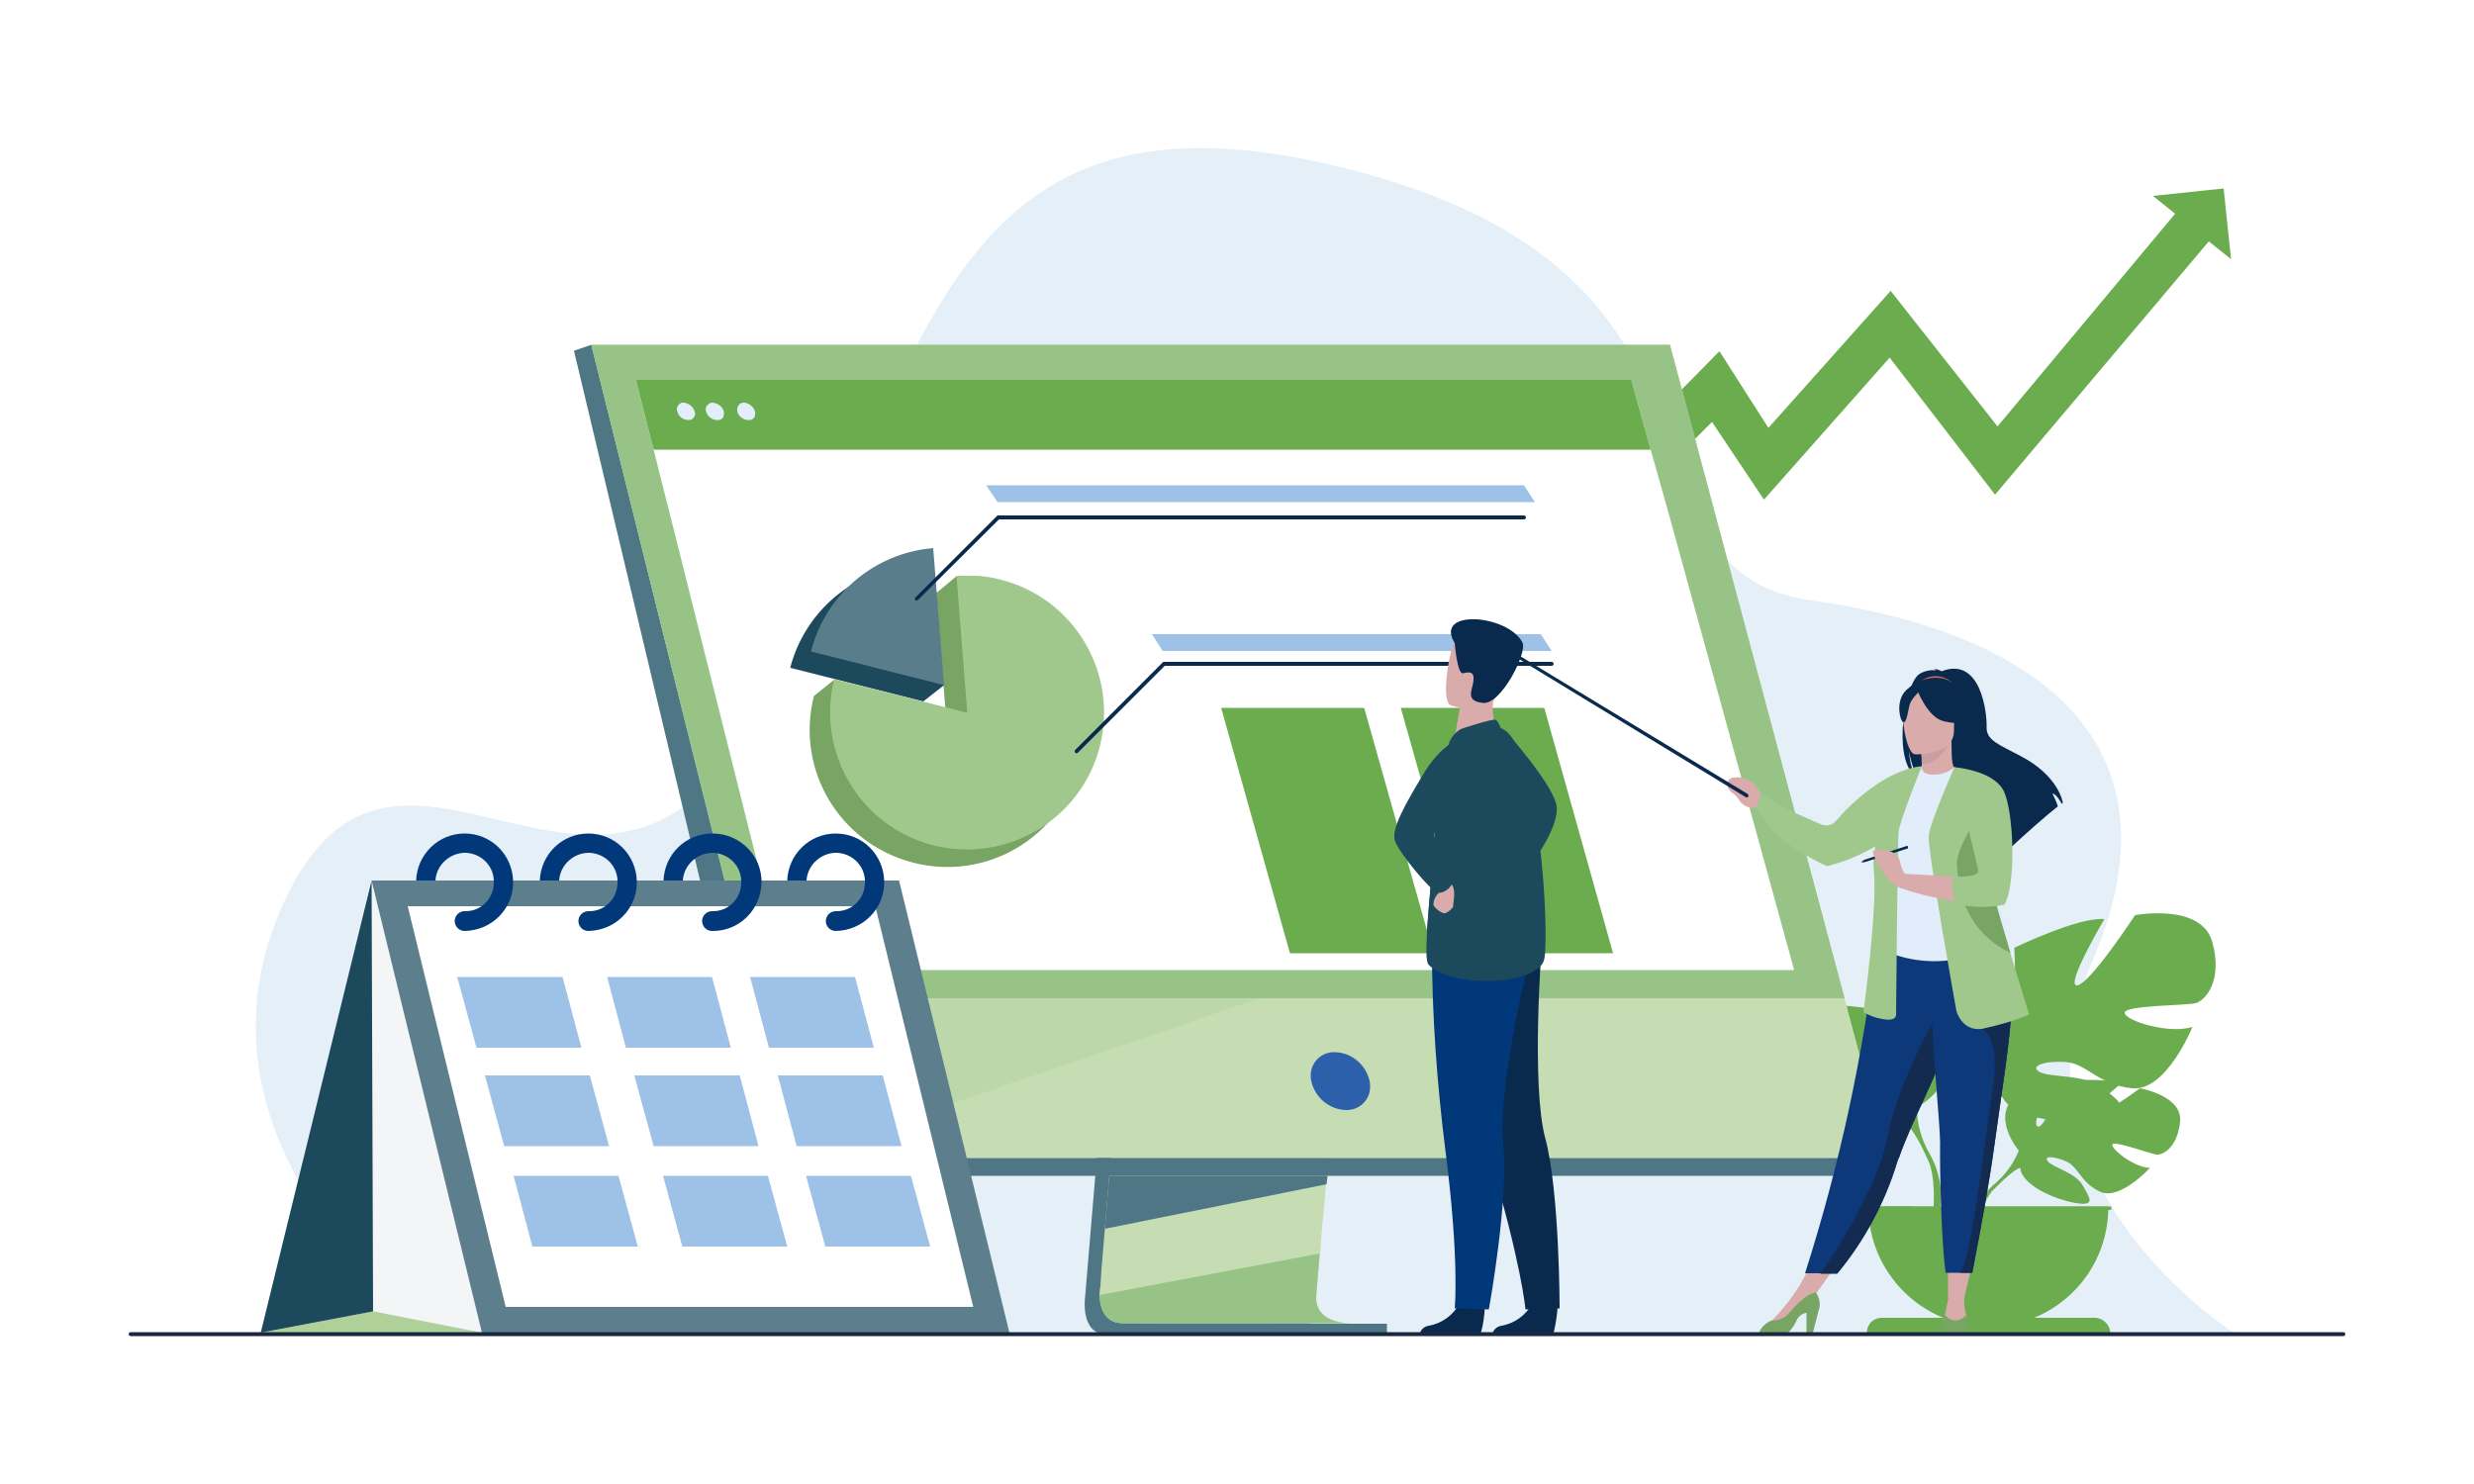 <?xml version="1.0" encoding="UTF-8"?> <!-- Generator: Adobe Illustrator 24.3.0, SVG Export Plug-In . SVG Version: 6.00 Build 0) --> <svg xmlns="http://www.w3.org/2000/svg" xmlns:xlink="http://www.w3.org/1999/xlink" version="1.1" id="Livello_1" x="0px" y="0px" viewBox="0 0 500 300" style="enable-background:new 0 0 500 300;" xml:space="preserve"> <style type="text/css"> .st0{fill:#FFFFFF;} .st1{fill:#E5EFF8;} .st2{fill:#6BAC4F;} .st3{fill:#4F7685;} .st4{fill:#C6DDB4;} .st5{fill:#97C486;} .st6{opacity:0.2;fill:#97C486;enable-background:new ;} .st7{fill:#2D60AA;} .st8{fill:#E2EFFB;} .st9{fill:#D9ABAB;} .st10{fill:#09294D;} .st11{fill:#DB635D;} .st12{fill:#C99F9F;} .st13{fill:#0D397A;} .st14{fill:#E1EDFA;} .st15{fill:#A0C88D;} .st16{fill:#78A564;} .st17{fill:#132B50;} .st18{fill:#1D495D;} .st19{fill:#5A7D8C;} .st20{fill:#9EC1E8;} .st21{fill:#003879;} .st22{fill:#F4F5F7;} .st23{fill:#5C7E8D;} .st24{fill:#B0D099;} .st25{fill:#1A2741;} </style> <rect class="st0" width="500" height="300"></rect> <g id="Raggruppa_3634"> <path id="Tracciato_11708" class="st1" d="M87,269.2c0,0-53.2-38.2-29-88.1s68.1,26.3,98.7-44.1S194.1,12.8,275.6,35 s48,80.5,90.6,86.4s76.3,27,56.8,72.6s28.9,75.7,28.9,75.7L87,269.2z"></path> <path id="Tracciato_11709" class="st2" d="M449.4,38.1l-14.3,1.5l4.5,3.6l-35.9,43l-21.6-27.4l-24.7,27.7L347.5,71l-19.4,19.7 l6.3,6.2L346,85.3l10.5,15.7l25.4-28.7l21.3,27.7l43.2-51.2l4.5,3.6L449.4,38.1z"></path> <g id="Raggruppa_3625"> <g id="Raggruppa_3620"> <path id="Tracciato_11710" class="st2" d="M408,232.6c0,0-5.9-6.9-0.4-11.3c0,0,4.1-2.4,7.4-2.2c0,0-4.7,7.8-3.2,8.6 s4.6-9.1,4.6-9.1s9.2-0.9,12.2,0.5c0,0-7.9,6.5-6.2,6.8s10.1-5.9,10.1-5.9s8.6,1.5,8.1,6.7s-3.4,6.8-4.7,6.7s-8.9-3-9-2 s4.4,4.6,7.6,4.7c0,0-6.1,6.7-10.1,4.8s-4.3-5-6.8-6.1s-4.7-1.2-3.7,0s5.6,2.3,7,4.8s2.8,4.3-1.4,3.6s-10.9-3.6-11.2-7.1 L408,232.6z"></path> <g id="Raggruppa_3619"> <path id="Tracciato_11711" class="st2" d="M436.4,226.8c0,0-23.3-0.9-28.4,5.8c-1,2.5-2.6,4.7-4.6,6.5l-0.6,1.5 c0,0,4.1-4.3,5.5-4.5S406,227.8,436.4,226.8z"></path> <path id="Tracciato_11712" class="st2" d="M403.4,239.1c-3.1,2.5-5.1,6.3-5.4,10.3h0.9c0,0,1.6-6.8,4.5-9.5 S403.4,239.1,403.4,239.1z"></path> </g> </g> <g id="Raggruppa_3622"> <path id="Tracciato_11713" class="st2" d="M387.4,223.9c0,0,9.4-5.2,5-12.4c0,0-3.5-4.3-7.3-5.5c0,0,2,10.7,0,10.9 s-1.4-12-1.4-12s-9.8-2-13.7-1.6c0,0,6.1,7.6,4.1,7.4s-8.9-10.8-8.9-10.8S355,198,353.4,204s1,9,2.5,9.4s11.2,0.3,10.9,1.5 s-6.7,3.3-10.4,2.2c0,0,4,9.8,9.3,9.3s6.9-3.7,10.1-4s5.7,0.7,4,1.5s-7.1,0.3-9.7,2.6s-4.8,3.6,0.1,4.6s13.6,0.4,15.4-3.4 L387.4,223.9z"></path> <g id="Raggruppa_3621"> <path id="Tracciato_11714" class="st2" d="M358,205.9c0,0,26.3,8.5,29.4,18c0,3.2,0.9,6.4,2.5,9.2v1.9c0,0-2.8-6.4-4.3-7.3 C385.6,227.7,391.5,219.4,358,205.9z"></path> <path id="Tracciato_11715" class="st2" d="M389.9,233.1c2.4,4.1,3,9,1.7,13.6l-1-0.2c0,0,1-8.3-1.1-12.4 S389.9,233.1,389.9,233.1z"></path> </g> </g> <g id="Raggruppa_3624"> <path id="Tracciato_11716" class="st2" d="M402.3,216.7c0,0-12.4-7-6.6-16.4c0,0,4.6-5.7,9.6-7.2c0,0-2.7,14,0,14.3 s1.8-15.8,1.8-15.8s13-6.3,18.2-5.8c0,0-8.1,13.7-5.5,13.4s11.7-14.2,11.7-14.2s13.4-2.5,15.6,5.4s-1.4,11.9-3.4,12.4 s-14.6,0.4-14.3,2s8.9,4.3,13.7,2.8c0,0-5.3,13.1-12.2,12.4s-9.1-5-13.4-5.3s-7.4,0.8-5.3,2s9.4,0.4,12.9,3.3s6.3,4.8-0.2,6.1 s-18,0.5-20.3-4.5L402.3,216.7z"></path> <g id="Raggruppa_3623"> <path id="Tracciato_11717" class="st2" d="M440.9,192.9c0,0-34.6,11.2-38.6,23.8c-0.1,4.2-1.3,8.3-3.3,12v2.5 c0,0,3.6-8.4,5.6-9.6C404.6,221.6,396.9,210.7,440.9,192.9z"></path> <path id="Tracciato_11718" class="st2" d="M399,228.7c-3.2,5.4-4,11.9-2.3,18l1.4-0.3c0,0-1.4-10.9,1.4-16.4 S399,228.7,399,228.7z"></path> </g> </g> <path id="Tracciato_11719" class="st2" d="M401.9,268.2c13.4,0,24.2-10.8,24.2-24.2c0,0,0-0.1,0-0.1h-48.5 C377.6,257.3,388.5,268.2,401.9,268.2z"></path> <path id="Tracciato_11720" class="st2" d="M407.9,268c-13.3,1.6-25.4-7.8-27.1-21.1c-0.2-1-0.2-2-0.2-3h6 C386.6,256.2,395.7,266.5,407.9,268z"></path> <path id="Tracciato_11721" class="st2" d="M423.5,266.4h-43.2c-1.7,0-3,1.3-3,3h49.2C426.4,267.8,425.1,266.5,423.5,266.4z"></path> <rect id="Rettangolo_1184" x="376.8" y="243.9" class="st2" width="49.9" height="0.7"></rect> </g> <g id="Raggruppa_3626"> <path id="Tracciato_11722" class="st3" d="M229.8,137.5l-10.5,124.7c0,0-1.1,7.6,4.5,7.6h46c0,0-6.9-1.6-6.8-5.1 s12.2-128.3,12.2-128.3L229.8,137.5z"></path> <path id="Tracciato_11723" class="st4" d="M272.8,267.5c-1.8,0-36.9,0.1-45.9,0c-3.9,0-4.6-3.5-4.7-5.7c0-0.6,0.1-1.3,0.2-1.9 l0.2-3.2l0.7-8.3l0.6-7.3l0.8-9.3l0.7-7.9l7.4-88.6l45.5-1.2c0,0-5.2,51.9-8.8,89.8c-0.4,4.2-0.8,8.2-1.1,12 c-0.1,1.2-0.2,2.4-0.4,3.5c-0.3,3.6-0.6,6.9-0.9,9.8l-0.3,4.2c-0.5,5.1-0.8,8.4-0.8,9c0,0.3,0,0.7,0.1,1 C266.9,267.4,272.1,267.5,272.8,267.5z"></path> <path id="Tracciato_11724" class="st4" d="M337.5,69.7h-218L145,172.3l3.5,14l11.9,47.8h221L337.5,69.7z"></path> <path id="Tracciato_11725" class="st3" d="M119.5,69.7l-3.5,1.2l39.7,166.8l4.7-3.6L119.5,69.7z"></path> <path id="Tracciato_11726" class="st3" d="M155.7,237.7h219.6l6.1-3.6h-221L155.7,237.7z"></path> <rect id="Rettangolo_1185" x="232.8" y="267.6" class="st3" width="47.5" height="2.3"></rect> <path id="Tracciato_11727" class="st3" d="M268.3,237.7l-0.2,1.7l-44.8,9l0.6-7.3l0.3-3.4H268.3z"></path> <path id="Tracciato_11728" class="st5" d="M272.8,267.5c-1.8,0-36.9,0.1-45.9,0c-3.9,0-4.6-3.5-4.7-5.7l44.5-8.4 c-0.4,5.1-0.7,8.4-0.7,9c0,0.3,0,0.7,0.1,1C266.9,267.4,272.1,267.5,272.8,267.5z"></path> <path id="Tracciato_11729" class="st6" d="M254.6,201.8l-94.2,32.3l-8-32.3H254.6z"></path> <path id="Tracciato_11730" class="st5" d="M337.5,69.7h-218l32.9,132.1h220.4L337.5,69.7z"></path> </g> <path id="Tracciato_11731" class="st7" d="M276.8,218.5c-0.8-3.3-3.6-5.7-7-5.8c-2.6-0.1-4.8,1.9-4.9,4.5c0,0,0,0,0,0 c0,0.4,0,0.9,0.1,1.3c0.7,3.3,3.6,5.8,7,5.9c2.6,0.1,4.8-1.9,4.9-4.5c0,0,0,0,0,0C276.9,219.4,276.9,219,276.8,218.5z"></path> <path id="Tracciato_11732" class="st0" d="M362.6,196.1H158.5L135.4,104l-1.8-7.1l-1.5-6l-3.6-14.1h201.2l3.9,14.1l1.7,6l2,7.1 L362.6,196.1z"></path> <path id="Tracciato_11733" class="st2" d="M329.7,76.8H128.5l3.6,14.1h201.5L329.7,76.8z"></path> <g id="Raggruppa_3627"> <path id="Tracciato_11734" class="st8" d="M138.2,81.4c-0.7-0.1-1.3,0.5-1.4,1.2c0,0,0,0.1,0,0.1c0,0.2,0,0.3,0.1,0.5 c0.2,1,1.2,1.7,2.2,1.7c0.7,0.1,1.3-0.5,1.4-1.2c0,0,0,0,0,0c0-0.2-0.1-0.3-0.1-0.5C140.1,82.2,139.2,81.5,138.2,81.4z"></path> <path id="Tracciato_11735" class="st8" d="M144,81.4c-0.7,0-1.3,0.6-1.4,1.3c0,0.2,0.1,0.3,0.1,0.5c0.3,1,1.2,1.7,2.2,1.7 c0.7,0.1,1.3-0.3,1.4-1c0-0.1,0-0.1,0-0.2v-0.5C146,82.2,145.1,81.5,144,81.4z"></path> <path id="Tracciato_11736" class="st8" d="M152.6,83.2c-0.3-1-1.2-1.7-2.2-1.8c-0.7-0.1-1.3,0.5-1.4,1.2c0,0,0,0.1,0,0.1v0.5 c0.3,1,1.2,1.7,2.2,1.7c0.7,0.1,1.3-0.3,1.4-1c0-0.1,0-0.1,0-0.2C152.7,83.5,152.6,83.3,152.6,83.2z"></path> </g> <g id="Raggruppa_3628"> <path id="Tracciato_11737" class="st9" d="M399,253.8l-2.1,8.9h-3.2v-8.9L399,253.8z"></path> <path id="Tracciato_11738" class="st9" d="M372.2,254.2l-6,8.5l-2.4-3l3.7-6.7L372.2,254.2z"></path> <path id="Tracciato_11739" class="st10" d="M388,136.2c1-0.6,2.2-0.8,3.3-0.7c-0.2-0.2-0.4-0.3-0.7-0.3c0.6,0,1.3,0.2,1.8,0.5 c8-3.1,9.2,8.6,9.1,11.3s2.7,3.6,6.8,5.8c7.9,4.1,8.6,9.5,8.6,9.5l-0.2,0.2c-0.4-0.7-1.2-2-1.9-2.1c0.4,0.8,0.8,1.7,1.1,2.6 c-2.3,1.8-6.7,5.7-9.7,8.5c0-0.6-0.1-1.1-0.2-1.7l-0.4,2.2l-2.8,2.6c0.2-2.2-9.9-13.8-15.2-17.3c-0.9-1.7-1.5-3.6-1.8-5.5 c0.1,1.7,0.5,3.4,1.1,5C382.4,152.7,385.1,137.8,388,136.2z"></path> <path id="Tracciato_11740" class="st9" d="M387.9,157.5c1.4,0.7,3,1,4.5,0.8c1.3-0.6,2.4-1.6,3-2.9c-0.8-0.1-1-1.2-1-5.7h-0.3 l-5.9,1.2c0,0,0.2,1.8,0.2,3.6S388.3,157.3,387.9,157.5z"></path> <path id="Tracciato_11741" class="st11" d="M394.6,138.1c-1.8-1.8-4.7-1.9-6.6-0.2C390.2,137.7,392.4,137.7,394.6,138.1z"></path> <path id="Tracciato_11742" class="st12" d="M388.2,150.9c0,0,0.2,1.8,0.2,3.6c3.2-0.1,5-3.1,5.7-4.8L388.2,150.9z"></path> <path id="Tracciato_11743" class="st10" d="M394.7,149.1c1-1.6,1.7-3.3,2.1-5.1c0.3-1.6-0.5-7.8-6.7-6.9c-1.2,0.2-2.4,0.6-3.5,1.3 c-1.3,0.9-3.3,2.9-1.1,8.3l0.6,1.8L394.7,149.1z"></path> <path id="Tracciato_11744" class="st13" d="M364.8,257.4h6.5c5.4-6.6,9.6-14.2,12.1-22.4c0.1-0.3,0.2-0.7,0.4-1 c2.4-7,7.3-15.7,9.9-23.6c0.4-1.3,0.8-2.5,1.1-3.6c0.2-0.3,0.3-0.7,0.4-1.1c1.5-5.1,2.5-10.4,3-15.7h-18.9 C376.7,212.9,371.8,235.5,364.8,257.4z"></path> <path id="Tracciato_11745" class="st14" d="M381.9,179.3c0.1,9-1.3,12.8-1.3,12.8c5.6,2.5,11.9,2.9,17.7,1.1l7.9-1.8l-1.7-6.8 c-2-4.3-3.6-6.2-3.8-7.6c-0.4-2.5-0.5-5-0.3-7.5c0.4-4,1.2-8,2.4-11.8c-2.7-0.7-5.3-1.6-7.8-2.6c-1.2,1-2.7,1.5-4.2,1.5 c-1.9,0-2.5-0.8-2.4-1.7c-1.3,0.7-2.5,1.4-3.7,2.2c-1.7,3-5.2,5.9-5.5,10.5C379.1,168.7,381.9,179,381.9,179.3z"></path> <path id="Tracciato_11746" class="st15" d="M371,166c2.8-3.3,9.9-10.3,17.3-11.1l-6.4,12.4c-0.3,1.4-1.1,2.6-2.2,3.4 c-3.3,2-6.8,3.5-10.5,4.4c-3.4-1.6-6.6-3.5-9.5-5.8c-1.7-1.2-4.7-6-4.7-6l0.8-2.7l6.9,3.7l5.2,2.3C369,167.1,370.2,166.9,371,166z "></path> <path id="Tracciato_11747" class="st9" d="M387.1,152.5c0,0,7.8,0.2,7.8-4.7s1-8.1-3.9-8.4s-6,1.6-6.4,3.2 S385.1,152.4,387.1,152.5z"></path> <path id="Tracciato_11748" class="st10" d="M387.4,139.3c0,0,2.1,5.7,5.4,6.5s4.7,0,4.7,0c-1.6-1.4-2.7-3.4-3-5.5 C394.5,140.3,389,136.6,387.4,139.3z"></path> <path id="Tracciato_11749" class="st10" d="M387.9,139.8c-0.8,0.7-1.5,1.5-1.9,2.5c-0.4,1.2-0.6,3.8-1.3,3.7s-1.6-3.9,0.2-6.1 S387.9,139.8,387.9,139.8z"></path> <path id="Tracciato_11750" class="st9" d="M355.8,160.6c-0.7-2.3-3-3.8-5.4-3.4c-0.8,0-1.4,0.7-1.3,1.5c0,0.3,0.1,0.6,0.3,0.8 c0.6,1.1,0.9,0.5,2,2.1c0.7,1.3,2.2,1.9,3.6,1.7L355.8,160.6z"></path> <path id="Tracciato_11751" class="st9" d="M397,262.2c-0.1,1.2,0,2.5,0.4,3.7c0,0,0.5,2.4-1.8,2.4s-2.9-0.2-2.7-1.6l0.8-4 L397,262.2z"></path> <path id="Tracciato_11752" class="st16" d="M392.7,269.3h4.9c0.1-1.1,0-2.3-0.2-3.4c-2.6,2.4-4.3-0.1-4.3-0.1 C392.8,266.9,392.7,268.1,392.7,269.3z"></path> <path id="Tracciato_11753" class="st9" d="M358.2,266.9c2.1-2.2,4-4.6,5.6-7.2l3.2,1.6l-7.1,6.8l-1.7-0.2V266.9z"></path> <path id="Tracciato_11754" class="st16" d="M355.5,269.4h5.9c0.8-0.8,1.4-1.7,1.8-2.7c0.4-0.7,1.1-1.2,1.9-1.3v4h1.3l1.1-4.3 c0.5-1.3,0.3-2.7-0.5-3.8c-0.6,0-2.3,0.5-5.4,4.1c-0.8,1-2.1,1.6-3.4,1.5l0,0C357,267.3,356,268.2,355.5,269.4z"></path> <path id="Tracciato_11755" class="st15" d="M388.4,154.9c0,0-4.5,11.1-4.7,13.3s-0.5,36.8-0.5,36.8s0.3,1.6-2.8,1 c-1.3-0.2-2.6-0.7-3.8-1.4c0,0,2.9-21.3,2.1-28.7s6.1-19.5,6.1-19.5L388.4,154.9z"></path> <path id="Tracciato_11756" class="st17" d="M367.9,257.5h3.4c5.5-6.6,9.6-14.3,12.1-22.5c0.1-0.3,0.2-0.7,0.4-1 c2.4-7,7.3-15.7,9.9-23.6c0.4-1.3,0.8-2.5,1.1-3.6c0.2-0.3,0.3-0.7,0.4-1.1l-2.8-2.1c0,0-8.4,13.5-10.9,26.2 C379.2,240.9,370.2,254.2,367.9,257.5z"></path> <path id="Tracciato_11757" class="st10" d="M376.8,173.8v0.5l8.8-2.8v-0.3c0-0.1-0.1-0.2-0.2-0.2l0,0L376.8,173.8z"></path> <path id="Tracciato_11758" class="st13" d="M392.1,231c-0.1,6.2,0.3,20.4,1.1,26.3h5.4c2-10.3,3.5-18.7,4.5-26s1.6-11.1,2.2-15.5 s1-8.2,1.2-11.3v-2.9l-16.3-1.5C390.4,210.9,392.1,227.4,392.1,231z"></path> <path id="Tracciato_11759" class="st17" d="M396.1,257.3h2.5c2-10.3,3.5-18.7,4.5-26s1.6-11.1,2.2-15.5s1-8.2,1.2-11.3l-6,3.5 c0,0,3.8,1.3,2.3,11.5S398.2,255.8,396.1,257.3z"></path> <path id="Tracciato_11760" class="st15" d="M395.4,204.4c0,0,1.1,4.1,5.1,3.6c3.3-0.7,6.5-1.6,9.6-2.9c0,0-1.7-5.4-3.8-12.4 c-2.6-8.6-5.7-19.6-7.2-26.5c-0.4-1.5-0.6-3.1-0.8-4.7l-3.3-6.4c0,0-4.9,11-5.2,13.8S395.4,204.4,395.4,204.4z"></path> <path id="Tracciato_11761" class="st9" d="M399.3,168.5l-4.3-13.4c2.8,0.8,5.5,1.8,8.2,3c1.5,2.2,2.4,4.8,2.8,7.4 c0,0,1.2,12.3-1.4,16.8c0,0-7.9,1.5-20.6-2.8v-2.9c0,0,13.9,0.7,16.7,1L399.3,168.5z"></path> <path id="Tracciato_11762" class="st16" d="M395.5,174.7c0.2,4.5,1.3,13.2,10.7,17.9h0.1c-2.6-8.6-5.7-19.6-7.2-26.5 C397.4,168.8,395.5,172.2,395.5,174.7z"></path> <path id="Tracciato_11763" class="st15" d="M395,155.1c0,0,8,0.6,10,4.9s2.5,18.7,0.1,22.9c-3.1,0.6-6.3,0.6-9.4-0.1h-0.3 c0,0-1.9-4.7-0.2-5.6c0,0,5.1,0.3,4.6-1.4S395,155.1,395,155.1z"></path> <path id="Tracciato_11764" class="st9" d="M385.4,177.3c-0.6-0.8-1.1-1.7-1.3-2.7c-0.2-1.5-1.4-2.6-2.9-2.6 c-1.9-0.3-2.7-0.3-2.7,0.3c0.8,2.5,2.3,4.8,4.3,6.5C385.5,181,385.4,177.3,385.4,177.3z"></path> <path id="Tracciato_11765" class="st10" d="M376.1,174.3l0.7-0.5v0.5H376.1z"></path> </g> <path id="Tracciato_11766" class="st10" d="M353.1,161.2h-0.2l-50.9-31c-0.2-0.1-0.3-0.4-0.1-0.5c0-0.1,0-0.2,0.1-0.2 s0.2,0,0.2,0.1l51,30.9c0.2,0.2,0.2,0.4,0.1,0.6L353.1,161.2z"></path> <g id="Raggruppa_3631"> <g id="Raggruppa_3629"> <path id="Tracciato_11767" class="st16" d="M193.3,116.5l-4.1,3.4l2.2,27.6l-22.8-10.1l-4.1,3.3c-3.8,14.9,5.2,29.9,20.1,33.7 c14.9,3.8,29.9-5.2,33.7-20.1c0.5-2.2,0.8-4.5,0.8-6.8C219.1,132.2,208.6,116.5,193.3,116.5z"></path> <path id="Tracciato_11768" class="st18" d="M184.4,114.2c-11.8,1-21.7,9.3-24.7,20.8l26.9,6.8l4.2-3.3L184.4,114.2z"></path> </g> <g id="Raggruppa_3630"> <path id="Tracciato_11769" class="st15" d="M195.5,116.4h-2.2l2.2,27.7l-26.9-6.8c-3.7,14.8,5.3,29.9,20.1,33.6 c14.8,3.7,29.9-5.3,33.6-20.1c3.7-14.8-5.2-29.8-20-33.6C200.1,116.6,197.8,116.3,195.5,116.4L195.5,116.4z"></path> <path id="Tracciato_11770" class="st19" d="M188.6,110.8c-11.9,1-21.8,9.4-24.7,20.9l26.9,6.8L188.6,110.8z"></path> </g> </g> <path id="Tracciato_11771" class="st10" d="M185.3,121.4c-0.2,0-0.4-0.1-0.4-0.3c0-0.1,0-0.2,0.1-0.3l16.6-16.6H308 c0.2,0,0.4,0.2,0.4,0.4s-0.2,0.4-0.4,0.4H201.9l-16.4,16.3L185.3,121.4z"></path> <path id="Tracciato_11772" class="st10" d="M217.6,152.3c-0.2,0-0.4-0.2-0.4-0.4c0-0.1,0-0.2,0.1-0.3l17.8-17.8h78.5 c0.2,0,0.4,0.2,0.4,0.4c0,0.2-0.2,0.4-0.4,0.4h-78.2l-17.6,17.6L217.6,152.3z"></path> <path id="Tracciato_11773" class="st20" d="M310.2,101.5H201.6l-2.3-3.4H308L310.2,101.5z"></path> <path id="Tracciato_11774" class="st20" d="M313.6,131.6H235l-2.2-3.4h78.6L313.6,131.6z"></path> <path id="Tracciato_11775" class="st2" d="M289.7,192.7h-29l-13.9-49.6h28.9L289.7,192.7z"></path> <path id="Tracciato_11776" class="st2" d="M326,192.7h-28.9l-14-49.6h29L326,192.7z"></path> <g id="Raggruppa_3632"> <path id="Tracciato_11777" class="st18" d="M304.3,147.8c0,0,9.9,11.1,10.3,15.3s-4.6,10.8-4.6,10.8L304.3,147.8z"></path> <path id="Tracciato_11778" class="st10" d="M300.1,264.1c-0.1,1.8-0.3,3.6-0.8,5.3H287c0.3-0.8,1-1.3,1.8-1.4 c2.7-0.5,5-2.2,6.3-4.7C296.3,260.4,300.1,264.1,300.1,264.1z"></path> <path id="Tracciato_11779" class="st10" d="M314.8,264.1c-0.1,1.8-0.4,3.6-0.8,5.3h-12.3c0.3-0.8,1-1.3,1.8-1.4 c2.7-0.5,5-2.2,6.3-4.7C311,260.4,314.8,264.1,314.8,264.1z"></path> <path id="Tracciato_11780" class="st10" d="M292.8,200c0,0,1.7,12.2,8.2,33.8s7.3,30.9,7.3,30.9l6.9-0.2c0,0,0-23.6-2.9-34.4 s-0.7-39.2-0.7-39.2L292.8,200z"></path> <path id="Tracciato_11781" class="st21" d="M289.4,191.6c0,13.6,1,27.3,2.7,40.8c2.9,22.5,1.9,32.1,1.9,32.1l6.9,0.2 c0,0,4.1-22.5,2.9-33.7s5.6-38.7,5.6-38.7L289.4,191.6z"></path> <path id="Tracciato_11782" class="st9" d="M302.8,148.7l-3.7,2.7l-5.3-1.1l0.7-4.2c0.1-0.1,0.1-0.2,0.1-0.3 c0.3-1.5,0.5-2.8,0.5-2.8l5-2.4l1.8-0.9c0,0-0.1,1.6-0.1,1.9C301.5,144,301.9,146.5,302.8,148.7z"></path> <path id="Tracciato_11783" class="st18" d="M312.1,193.9c-1.1,5.3-18.8,6-23.4,1.1c-0.5-0.6-0.5-3.1-0.3-6.6 c0.4-6.8,1.6-17,1.6-22.2c0.1-2.5,0.3-5,0.8-7.5c0.5-3,1.3-6,2.2-8.9c0,0,8.7-3.1,10.3-2.6C311.1,149.8,313.2,188.5,312.1,193.9z"></path> <path id="Tracciato_11784" class="st18" d="M288.4,188.4c0.4-6.8,1.6-17,1.6-22.2c0.1-2.5,0.3-5,0.8-7.5l5.2-1 C296,157.7,301.1,180.6,288.4,188.4z"></path> <path id="Tracciato_11785" class="st9" d="M291.2,178.9c0.2,0.6,0,1.2-0.4,1.6c-0.7,0.6-1.1,1.5-1.1,2.4c0.2,0.7,1.8,1.9,2.4,1.7 s1.7-1.1,1.6-1.5s0.8-3.5-0.6-4.6c-0.3-0.5-0.9-0.6-1.4-0.3c0,0-0.1,0.1-0.1,0.1C291.4,178.4,291.2,178.6,291.2,178.9z"></path> <path id="Tracciato_11786" class="st18" d="M297,148.4c0,0-5.1,1.1-9.1,7.7s-6.7,11.4-6,13.8s7.6,10.6,8.7,10.6 c1.7,0,3.1-1.4,3.2-3.1c0,0-4.8-7.9-3.8-9.1s6.2-5.7,7-3.3C298.4,168.9,297,148.4,297,148.4z"></path> <path id="Tracciato_11787" class="st9" d="M301.4,141.7c-1.1,2-5.2,3.7-6.9,4.4c0.1-0.1,0.1-0.2,0.1-0.3c0.3-1.5,0.5-2.8,0.5-2.8 l5-2.4C301.2,140.5,301.8,140.8,301.4,141.7z"></path> <path id="Tracciato_11788" class="st9" d="M293.2,142.6c0,0,8,2.8,9.5-2.7s3.5-8.9-1.5-10.9s-6.6-0.2-7.5,1.5 S291.2,141.8,293.2,142.6z"></path> <path id="Tracciato_11789" class="st10" d="M294,130c0,0,0.5,6.4,1.7,6.1s2.3-0.4,2.1,1.5s-1.8,4.1,1.9,4.5s9-10.2,8-12.2 C304.8,124.2,289.7,123,294,130z"></path> <path id="Tracciato_11790" class="st18" d="M295.2,147.4c0.1-0.1,6.4-2.1,7-1.9s1.1,1.7,1.1,1.7l-10.3,2.6 C293.5,148.8,294.2,148,295.2,147.4z"></path> </g> <g id="Raggruppa_3633"> <path id="Tracciato_11791" class="st22" d="M52.7,269.4h106.7l22.3-91.4H75L52.7,269.4z"></path> <path id="Tracciato_11792" class="st23" d="M204,269.4H97.4L75.1,178h106.6L204,269.4z"></path> <path id="Tracciato_11793" class="st0" d="M196.7,264.2h-94.5l-19.8-81h94.5L196.7,264.2z"></path> <path id="Tracciato_11794" class="st24" d="M52.7,269.4l22.7-4.3l22,4.3H52.7z"></path> </g> <path id="Tracciato_11795" class="st21" d="M93.9,168.5c-5.3,0-9.6,4.2-9.8,9.5H88c0.2-3.2,3-5.7,6.2-5.6c3.3,0.2,5.8,2.9,5.6,6.2 c0,0,0,0,0,0c-0.1,3.2-2.7,5.7-5.9,5.6c-1.1,0-2,0.9-2,2s0.9,2,2,2c5.5-0.1,9.9-4.5,9.8-10c0,0,0,0,0,0 C103.6,172.8,99.3,168.5,93.9,168.5z"></path> <path id="Tracciato_11796" class="st21" d="M118.9,168.5c-5.3,0-9.6,4.2-9.8,9.5h3.9c0.2-3.2,3-5.7,6.2-5.6 c3.3,0.2,5.8,2.9,5.6,6.2c0,0,0,0,0,0c-0.1,3.2-2.7,5.7-5.9,5.6c-1.1,0-2,0.9-2,2s0.9,2,2,2c5.5-0.1,9.9-4.5,9.8-10c0,0,0,0,0,0 C128.6,172.8,124.3,168.5,118.9,168.5z"></path> <path id="Tracciato_11797" class="st21" d="M143.9,168.5c-5.3,0-9.6,4.2-9.8,9.5h3.9c0.2-3.2,3-5.7,6.2-5.6 c3.3,0.2,5.8,2.9,5.6,6.2c0,0,0,0,0,0c-0.1,3.2-2.7,5.7-5.9,5.6c-1.1,0-2,0.9-2,2s0.9,2,2,2l0,0c5.5,0.1,9.9-4.3,10-9.8 c0,0,0,0,0,0c0.1-5.4-4.3-9.8-9.7-9.9c0,0,0,0,0,0H143.9z"></path> <path id="Tracciato_11798" class="st21" d="M168.9,168.5c-5.3,0-9.6,4.2-9.8,9.5h3.9c0.2-3.2,3-5.7,6.2-5.6 c3.3,0.2,5.8,2.9,5.6,6.2c0,0,0,0,0,0c-0.1,3.2-2.7,5.7-5.9,5.6c-1.1,0-2,0.9-2,2s0.9,2,2,2c5.5-0.1,9.9-4.5,9.8-10c0,0,0,0,0,0 C178.6,172.8,174.3,168.5,168.9,168.5L168.9,168.5z"></path> <path id="Tracciato_11799" class="st20" d="M117.5,211.8H96.3l-3.9-14.3h21.3L117.5,211.8z"></path> <path id="Tracciato_11800" class="st20" d="M147.7,211.8h-21.2l-3.8-14.3h21.2L147.7,211.8z"></path> <path id="Tracciato_11801" class="st20" d="M176.6,211.8h-21.2l-3.8-14.3h21.2L176.6,211.8z"></path> <path id="Tracciato_11802" class="st20" d="M123.1,231.7h-21.2L98,217.4h21.2L123.1,231.7z"></path> <path id="Tracciato_11803" class="st20" d="M153.3,231.7h-21.2l-3.9-14.3h21.3L153.3,231.7z"></path> <path id="Tracciato_11804" class="st20" d="M182.2,231.7H161l-3.8-14.3h21.2L182.2,231.7z"></path> <path id="Tracciato_11805" class="st20" d="M128.9,252h-21.3l-3.8-14.3H125L128.9,252z"></path> <path id="Tracciato_11806" class="st20" d="M159.1,252h-21.2l-3.9-14.3h21.2L159.1,252z"></path> <path id="Tracciato_11807" class="st20" d="M188,252h-21.2l-3.9-14.3h21.2L188,252z"></path> <path id="Tracciato_11808" class="st18" d="M75.1,178l0.3,87.1l-22.7,4.3L75.1,178z"></path> <path id="Tracciato_11809" class="st25" d="M473.6,270.1H26.4c-0.2,0-0.4-0.2-0.4-0.4l0,0c0-0.2,0.2-0.4,0.4-0.4h447.2 c0.2,0,0.4,0.2,0.4,0.4l0,0C474,269.9,473.8,270.1,473.6,270.1z"></path> </g> </svg> 